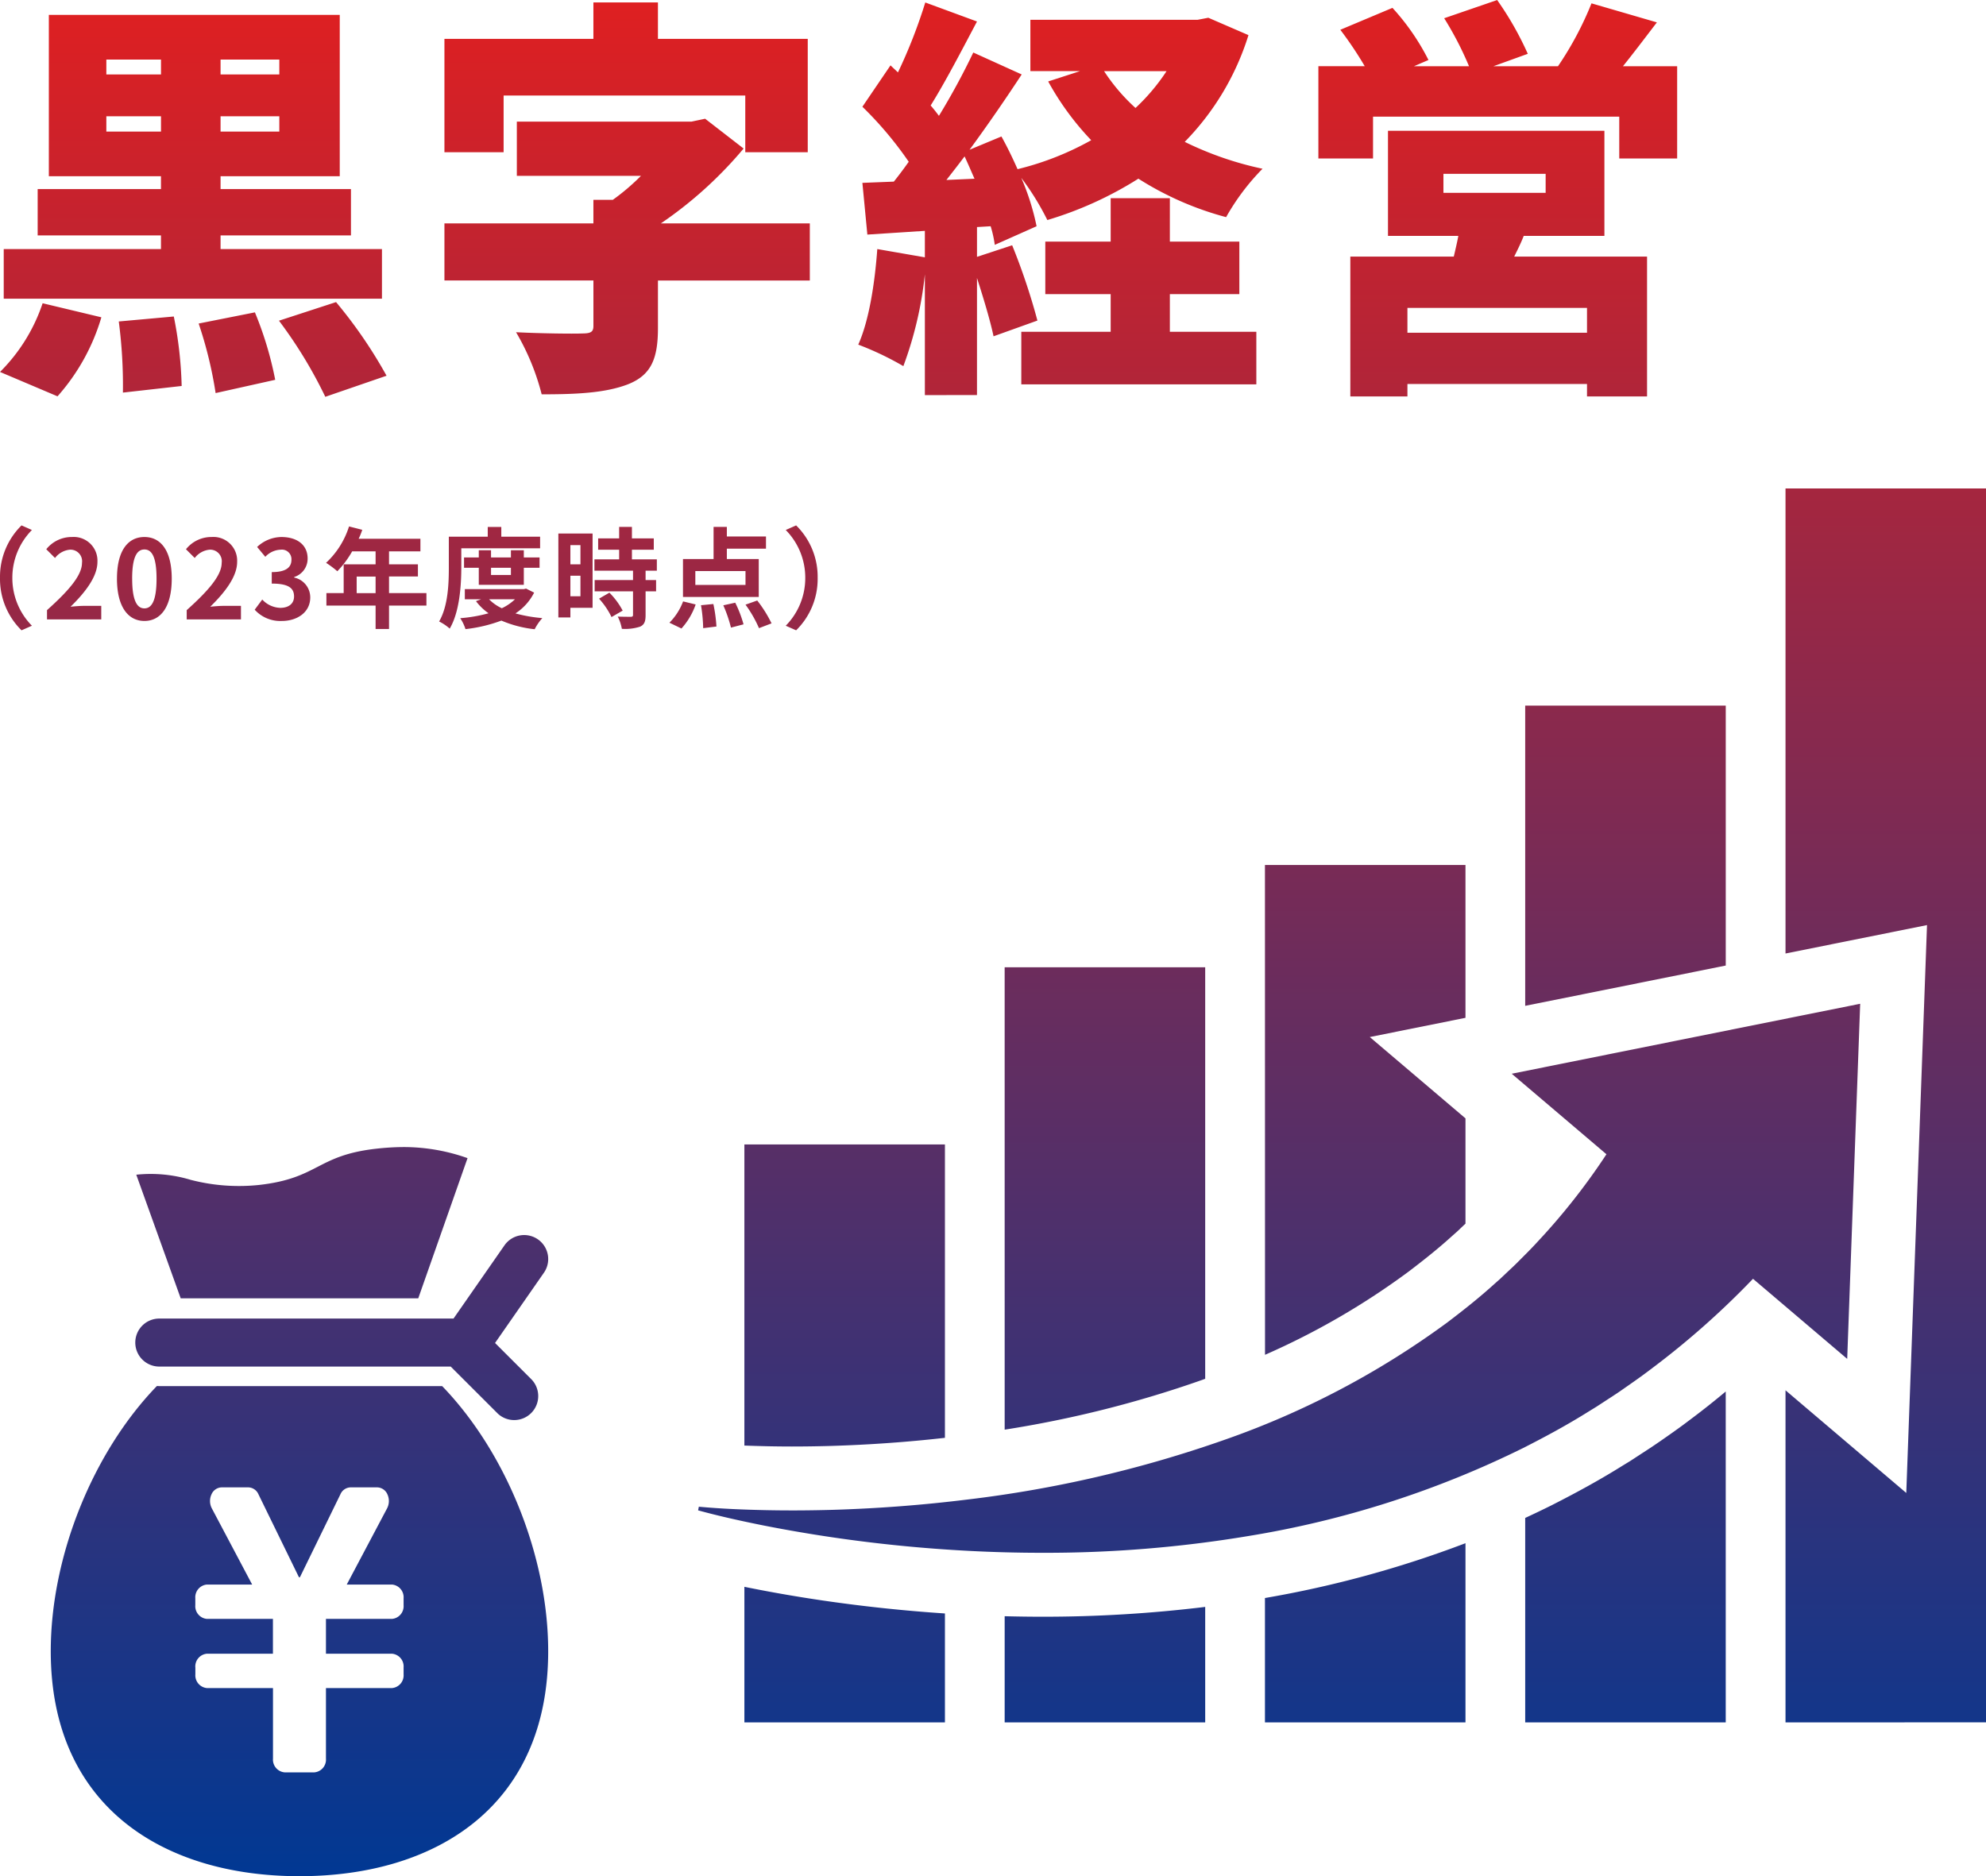 <svg xmlns="http://www.w3.org/2000/svg" xmlns:xlink="http://www.w3.org/1999/xlink" width="254.361" height="240.344" viewBox="0 0 254.361 240.344">
  <defs>
    <linearGradient id="linear-gradient" x1="0.5" x2="0.5" y2="1" gradientUnits="objectBoundingBox">
      <stop offset="0" stop-color="#e51f1e"/>
      <stop offset="1" stop-color="#013893"/>
    </linearGradient>
  </defs>
  <path id="txt-04" d="M-7467.5-1479.474c0-12.132,5.375-25.478,13.6-33.979.1.009.2.015.3.015h36.229c8.212,8.5,13.581,21.839,13.581,33.964,0,19.766-14.261,28.819-31.855,28.819S-7467.5-1459.708-7467.5-1479.474Zm18.521,2.073v.893a1.635,1.635,0,0,0,1.48,1.754h8.461v9.043a1.636,1.636,0,0,0,1.48,1.754h3.827a1.634,1.634,0,0,0,1.478-1.754v-9.043h8.463a1.635,1.635,0,0,0,1.48-1.754v-.893a1.633,1.633,0,0,0-1.48-1.754h-8.463v-4.46h8.463a1.635,1.635,0,0,0,1.48-1.754v-.893a1.635,1.635,0,0,0-1.48-1.754h-5.8l5.169-9.767a2.041,2.041,0,0,0,.041-1.782,1.464,1.464,0,0,0-1.3-.9h-3.435a1.457,1.457,0,0,0-1.281.876l-5.192,10.637h-.124l-5.192-10.637a1.461,1.461,0,0,0-1.283-.876h-3.435a1.462,1.462,0,0,0-1.294.9,2.035,2.035,0,0,0,.041,1.782l5.169,9.767h-5.8a1.635,1.635,0,0,0-1.48,1.754v.893a1.635,1.635,0,0,0,1.48,1.754h8.461v4.46h-8.461A1.633,1.633,0,0,0-7448.983-1477.4Zm203.661,7.043V-1512.9l15.467,13.151,2.656-72.745-18.123,3.641v-59.571h25.682v158.062Zm-33.339,0v-26.191c1.157-.536,2.3-1.082,3.431-1.647l.032-.017c3.476-1.767,6.318-3.35,8.931-4.984l1.093-.668s1.551-1.013,1.758-1.146c.491-.321,1-.649,1.559-1.037l.441-.3c1.215-.844,2.466-1.714,3.738-2.684q2.364-1.758,4.7-3.714v42.391Zm-33.332,0v-15.931a137.582,137.582,0,0,0,25.683-7.023v22.953Zm-33.337,0v-13.6c1.623.041,3.236.064,4.828.064a171.01,171.01,0,0,0,20.856-1.257v14.792Zm-33.335,0v-17.367c.327.068.658.135,1,.2,2.862.568,5.9,1.092,9.05,1.555,5.205.761,10.452,1.315,15.634,1.658v13.952Zm28.781-21.969q-8.846-.461-17.545-1.744-4.345-.641-8.642-1.484c-2.864-.572-5.708-1.195-8.521-1.964l.092-.467c2.872.266,5.766.381,8.644.441s5.762.038,8.636-.045q8.618-.264,17.112-1.315a153.921,153.921,0,0,0,32.814-7.608,108.575,108.575,0,0,0,28.637-15.064c2.1-1.593,4.159-3.226,6.085-4.976l.731-.649.707-.668c.471-.45.949-.882,1.409-1.341.914-.919,1.836-1.821,2.7-2.774a83.356,83.356,0,0,0,8.769-11.153l-12.132-10.313,44.629-8.964-1.662,45.49-12.064-10.258a106.311,106.311,0,0,1-13.121,11.605c-1.279.981-2.609,1.893-3.928,2.812-.66.456-1.341.884-2.011,1.324l-1.005.655-1.022.628c-2.71,1.7-5.511,3.213-8.332,4.644a124.442,124.442,0,0,1-35.234,11.288,157.948,157.948,0,0,1-26.365,2.144Q-7345.211-1492.083-7349.885-1492.327Zm-25.8-13.406c-1.063-.023-2.048-.052-2.982-.088v-38.574h25.685v37.584c-4.748.538-9.613.885-14.479,1.034-1.744.052-3.468.077-5.117.077C-7373.626-1505.7-7374.674-1505.712-7375.684-1505.732Zm30.353-61.359h25.685v52.719c-.139.049-.272.1-.409.15a141.9,141.9,0,0,1-25.275,6.366Zm-64.988,57.106-5.958-5.953H-7453.6a3.075,3.075,0,0,1-3.074-3.076,3.074,3.074,0,0,1,3.074-3.074h37.685l6.526-9.38a3.075,3.075,0,0,1,4.28-.767,3.067,3.067,0,0,1,1.319,2.472v.109a3.065,3.065,0,0,1-.552,1.7l-6.255,8.994,4.629,4.625a3.076,3.076,0,0,1,0,4.35,3.067,3.067,0,0,1-2.174.9A3.069,3.069,0,0,1-7410.319-1509.985Zm98.326-70.208h25.683v19.579l-12.256,2.463,12.256,10.418v13.485c-.154.146-.308.291-.461.435l-.6.572-.706.625c-1.491,1.356-3.241,2.784-5.5,4.5a95.047,95.047,0,0,1-18.408,10.671Zm-138.868,55.512-5.689-15.835a17.662,17.662,0,0,1,6.974.66,24.618,24.618,0,0,0,8.724.655c7.69-.857,7.364-3.791,15.053-4.648a32.259,32.259,0,0,1,3.5-.208h.057a24.38,24.38,0,0,1,8.118,1.418l-6.312,17.958Zm172.2-75.929h25.686v33.3l-25.686,5.162Zm-94.708-10.232a8.7,8.7,0,0,0,2.5-6.132,8.7,8.7,0,0,0-2.5-6.132l1.33-.589a9.229,9.229,0,0,1,2.757,6.721,9.224,9.224,0,0,1-2.757,6.719ZM-7474-1616.974a9.227,9.227,0,0,1,2.757-6.721l1.33.589a8.7,8.7,0,0,0-2.506,6.132,8.7,8.7,0,0,0,2.506,6.132l-1.33.587A9.222,9.222,0,0,1-7474-1616.974Zm64.217,5.473a18.97,18.97,0,0,1-4.6,1.092,5.574,5.574,0,0,0-.673-1.4,19,19,0,0,0,3.627-.63,7.043,7.043,0,0,1-1.611-1.553l.659-.238h-2.086v-1.3h7.546l.295-.071,1.035.518a6.88,6.88,0,0,1-2.394,2.662,18.638,18.638,0,0,0,3.444.6,6.594,6.594,0,0,0-.981,1.427A14.814,14.814,0,0,1-7409.784-1611.5Zm.056-1.581a6.346,6.346,0,0,0,1.681-1.148h-3.318A5.6,5.6,0,0,0-7409.728-1613.082Zm-16.169,2.66v-3h-6.3v-1.6h2.211v-3.682h4.089v-1.666h-3a12.581,12.581,0,0,1-1.9,2.547,12.947,12.947,0,0,0-1.443-1.078,10.784,10.784,0,0,0,2.941-4.661l1.694.433a8.655,8.655,0,0,1-.463,1.148h7.912v1.611h-4.02v1.666h3.7v1.553h-3.7v2.129h4.789v1.6h-4.789v3Zm-2.423-4.592h2.423v-2.129h-2.423Zm33.433,3c.671.028,1.456.028,1.666.028s.294-.056.294-.251v-3.011h-4.914v-1.442h4.914v-1.2h-4.942v-1.456h3.165v-1.232h-2.688v-1.456h2.688v-1.471h1.637v1.471h2.8v1.456h-2.8v1.232h3.192v1.456h-1.442v1.2h1.345v1.442h-1.345v3.052c0,.8-.154,1.217-.7,1.471a6.2,6.2,0,0,1-2.339.279A5.592,5.592,0,0,0-7394.887-1612.019Zm-22.876.63c1.161-1.988,1.246-4.9,1.246-6.944v-3.92h4.984v-1.245h1.737v1.245h4.969v1.484h-10.093v2.437c0,2.268-.21,5.7-1.484,7.854A6.05,6.05,0,0,0-7417.764-1611.388Zm29.5.154a7.694,7.694,0,0,0,1.75-2.729l1.609.392a8.918,8.918,0,0,1-1.819,3.08Zm9.745-2.311,1.5-.531a16.128,16.128,0,0,1,1.834,2.926l-1.609.615A15.612,15.612,0,0,0-7378.521-1613.546Zm-5.7.071,1.582-.154a19.048,19.048,0,0,1,.394,2.883l-1.7.21A19.9,19.9,0,0,0-7384.22-1613.474Zm2.857.013,1.525-.336a15.038,15.038,0,0,1,1.063,2.772l-1.609.42A17.42,17.42,0,0,0-7381.363-1613.461Zm-60.02.561.968-1.3a3.286,3.286,0,0,0,2.309,1.064c1.05,0,1.763-.518,1.763-1.456,0-1.009-.6-1.653-2.855-1.653v-1.471c1.9,0,2.52-.658,2.52-1.581a1.221,1.221,0,0,0-1.384-1.289,2.821,2.821,0,0,0-1.962.91l-1.048-1.259a4.593,4.593,0,0,1,3.108-1.275c2,0,3.359.994,3.359,2.759a2.457,2.457,0,0,1-1.722,2.365v.069a2.591,2.591,0,0,1,2.058,2.549c0,1.9-1.666,3.011-3.639,3.011A4.411,4.411,0,0,1-7441.383-1612.9Zm-17.639-3.977c0-3.584,1.4-5.334,3.515-5.334s3.5,1.765,3.5,5.334-1.384,5.419-3.5,5.419S-7459.022-1613.307-7459.022-1616.877Zm1.947,0c0,2.913.671,3.808,1.568,3.808s1.553-.895,1.553-3.808c0-2.9-.658-3.738-1.553-3.738S-7457.075-1619.775-7457.075-1616.877Zm6.985,5.222v-1.189c2.813-2.521,4.479-4.466,4.479-6.062a1.479,1.479,0,0,0-1.553-1.681,2.711,2.711,0,0,0-1.9,1.063l-1.12-1.12a4.157,4.157,0,0,1,3.29-1.568,3.039,3.039,0,0,1,3.262,3.192c0,1.876-1.555,3.892-3.444,5.74.518-.056,1.2-.111,1.694-.111h2.24v1.735Zm-17.893,0v-1.189c2.815-2.521,4.481-4.466,4.481-6.062a1.481,1.481,0,0,0-1.555-1.681,2.711,2.711,0,0,0-1.9,1.063l-1.12-1.12a4.159,4.159,0,0,1,3.29-1.568,3.039,3.039,0,0,1,3.262,3.192c0,1.876-1.553,3.892-3.443,5.74.518-.056,1.2-.111,1.693-.111h2.24v1.735Zm65.493-.251v-10.752h4.382v9.519h-2.842v1.232Zm1.54-2.716h1.289v-2.632h-1.289Zm0-4.089h1.289v-2.463h-1.289Zm3.667,4.4,1.33-.771a9.661,9.661,0,0,1,1.7,2.3l-1.43.825A9.837,9.837,0,0,0-7397.283-1614.315Zm10.754-.223v-4.858h3.918v-4.117h1.7v1.232h5.012v1.555h-5.012v1.33h4.087v4.858Zm1.581-1.54h6.426v-1.778h-6.426Zm-27.734-.015v-2.183h-1.889v-1.317h1.889v-.925h1.568v.925h2.547v-.925h1.652v.925h2.017v1.317h-2.017v2.183Zm1.568-1.26h2.547v-.923h-2.547Zm-27.162-32.572,7.313-2.384a60.072,60.072,0,0,1,6.467,9.433l-7.844,2.7A58.022,58.022,0,0,0-7438.276-1649.925Zm167.532,9.7v-1.591h-23v1.591h-7.313v-17.913h13.25c.212-.9.424-1.8.583-2.65h-9.011v-13.462h27.72v13.462h-10.335c-.37.953-.8,1.8-1.219,2.65h17.015v17.913Zm-23-8.161h23v-3.181h-23Zm4.612-17.915h13.091v-2.438h-13.091ZM-7474-1643.353a22.427,22.427,0,0,0,5.458-8.8l7.525,1.8a26.5,26.5,0,0,1-5.618,10.123Zm118.454,2.967v-15.477a48.037,48.037,0,0,1-2.755,11.766,38.7,38.7,0,0,0-5.777-2.755c1.379-3.074,2.12-7.844,2.438-12.243l6.094,1.06v-3.391l-7.366.476-.636-6.625,4.027-.159q.954-1.193,1.908-2.543a46.582,46.582,0,0,0-5.935-7.049l3.6-5.3.955.9a66.366,66.366,0,0,0,3.5-8.957l6.623,2.437c-1.96,3.71-4.08,7.792-5.935,10.759.372.424.743.9,1.06,1.326a89.973,89.973,0,0,0,4.4-8.111l6.2,2.81c-2.015,3.074-4.346,6.466-6.678,9.645l4.082-1.7c.741,1.326,1.432,2.757,2.065,4.188a37.377,37.377,0,0,0,9.435-3.71,35.744,35.744,0,0,1-5.511-7.527l4.08-1.324h-6.361v-6.573h21.414l1.376-.264,5.142,2.226a33.928,33.928,0,0,1-8.162,13.674,42.422,42.422,0,0,0,9.964,3.444,29.236,29.236,0,0,0-4.665,6.2,40.059,40.059,0,0,1-11.236-4.929,46.806,46.806,0,0,1-11.66,5.3,34.184,34.184,0,0,0-3.338-5.406,31.44,31.44,0,0,1,1.96,6.2l-5.354,2.384a14.977,14.977,0,0,0-.529-2.384l-1.75.105v3.817l4.505-1.484a82.237,82.237,0,0,1,3.234,9.645l-5.618,2.015c-.424-2.015-1.272-4.823-2.122-7.473v15Zm2.757-27.56,3.6-.159c-.424-.953-.848-1.96-1.272-2.86C-7351.25-1669.906-7352.045-1668.9-7352.787-1667.945Zm24.219-9.221a25.73,25.73,0,0,0,3.977-4.718h-8A24.118,24.118,0,0,0-7328.567-1677.166Zm-79.339,28.725c3.02.159,7.366.212,8.48.159,1.112,0,1.431-.212,1.431-.955v-5.83h-19.082v-7.313H-7398v-3.022h2.489a28.156,28.156,0,0,0,3.605-3.072h-15.9v-6.944h22.366l1.75-.371,4.928,3.817a51.729,51.729,0,0,1-10.6,9.593h19.08v7.313h-19.451v6.1c0,3.975-.9,6.042-3.868,7.207-2.915,1.114-6.625,1.274-11.024,1.274A30.436,30.436,0,0,0-7407.907-1648.442Zm-40.651-1.112,7.207-1.431a44.873,44.873,0,0,1,2.6,8.64l-7.632,1.7A52.687,52.687,0,0,0-7448.558-1649.554Zm-10.23-.265,7.049-.636a50.839,50.839,0,0,1,1.007,8.9l-7.525.848A63.224,63.224,0,0,0-7458.788-1649.818Zm115.594,8.054v-6.73h11.447v-4.823h-8.373v-6.732h8.373v-5.565h7.58v5.565h8.9v6.732h-8.9v4.823h11.076v6.73Zm-130.328-10.969v-6.361h20.14v-1.75h-15.793v-5.935h15.793v-1.643h-14.362v-20.671h37.259v20.671h-15.265v1.643h16.7v5.935h-16.7v1.75h20.67v6.361Zm27.772-21.413h7.525v-1.96h-7.525Zm-14.629,0h7v-1.96h-7Zm14.629-7.313h7.525v-1.908h-7.525Zm-14.629,0h7v-1.908h-7Zm193.769,10.759v-5.353h-31.535v5.353h-7v-11.819h5.937a47.526,47.526,0,0,0-3.127-4.665l6.678-2.808a29.71,29.71,0,0,1,4.612,6.678l-1.857.8h7.051a42.441,42.441,0,0,0-3.181-6.149l6.785-2.332a40.343,40.343,0,0,1,3.922,6.89l-4.4,1.591h8.268a42.153,42.153,0,0,0,4.292-8.056l8.375,2.438c-1.538,2.013-3.022,3.975-4.346,5.618h6.942v11.819Zm-111.936-.8v-7.261H-7409.5v7.261h-7.58v-14.522H-7398v-4.663h8.266v4.663h19.187v14.522Z" transform="translate(7474.001 1691)" fill="url(#linear-gradient)"/>
</svg>
